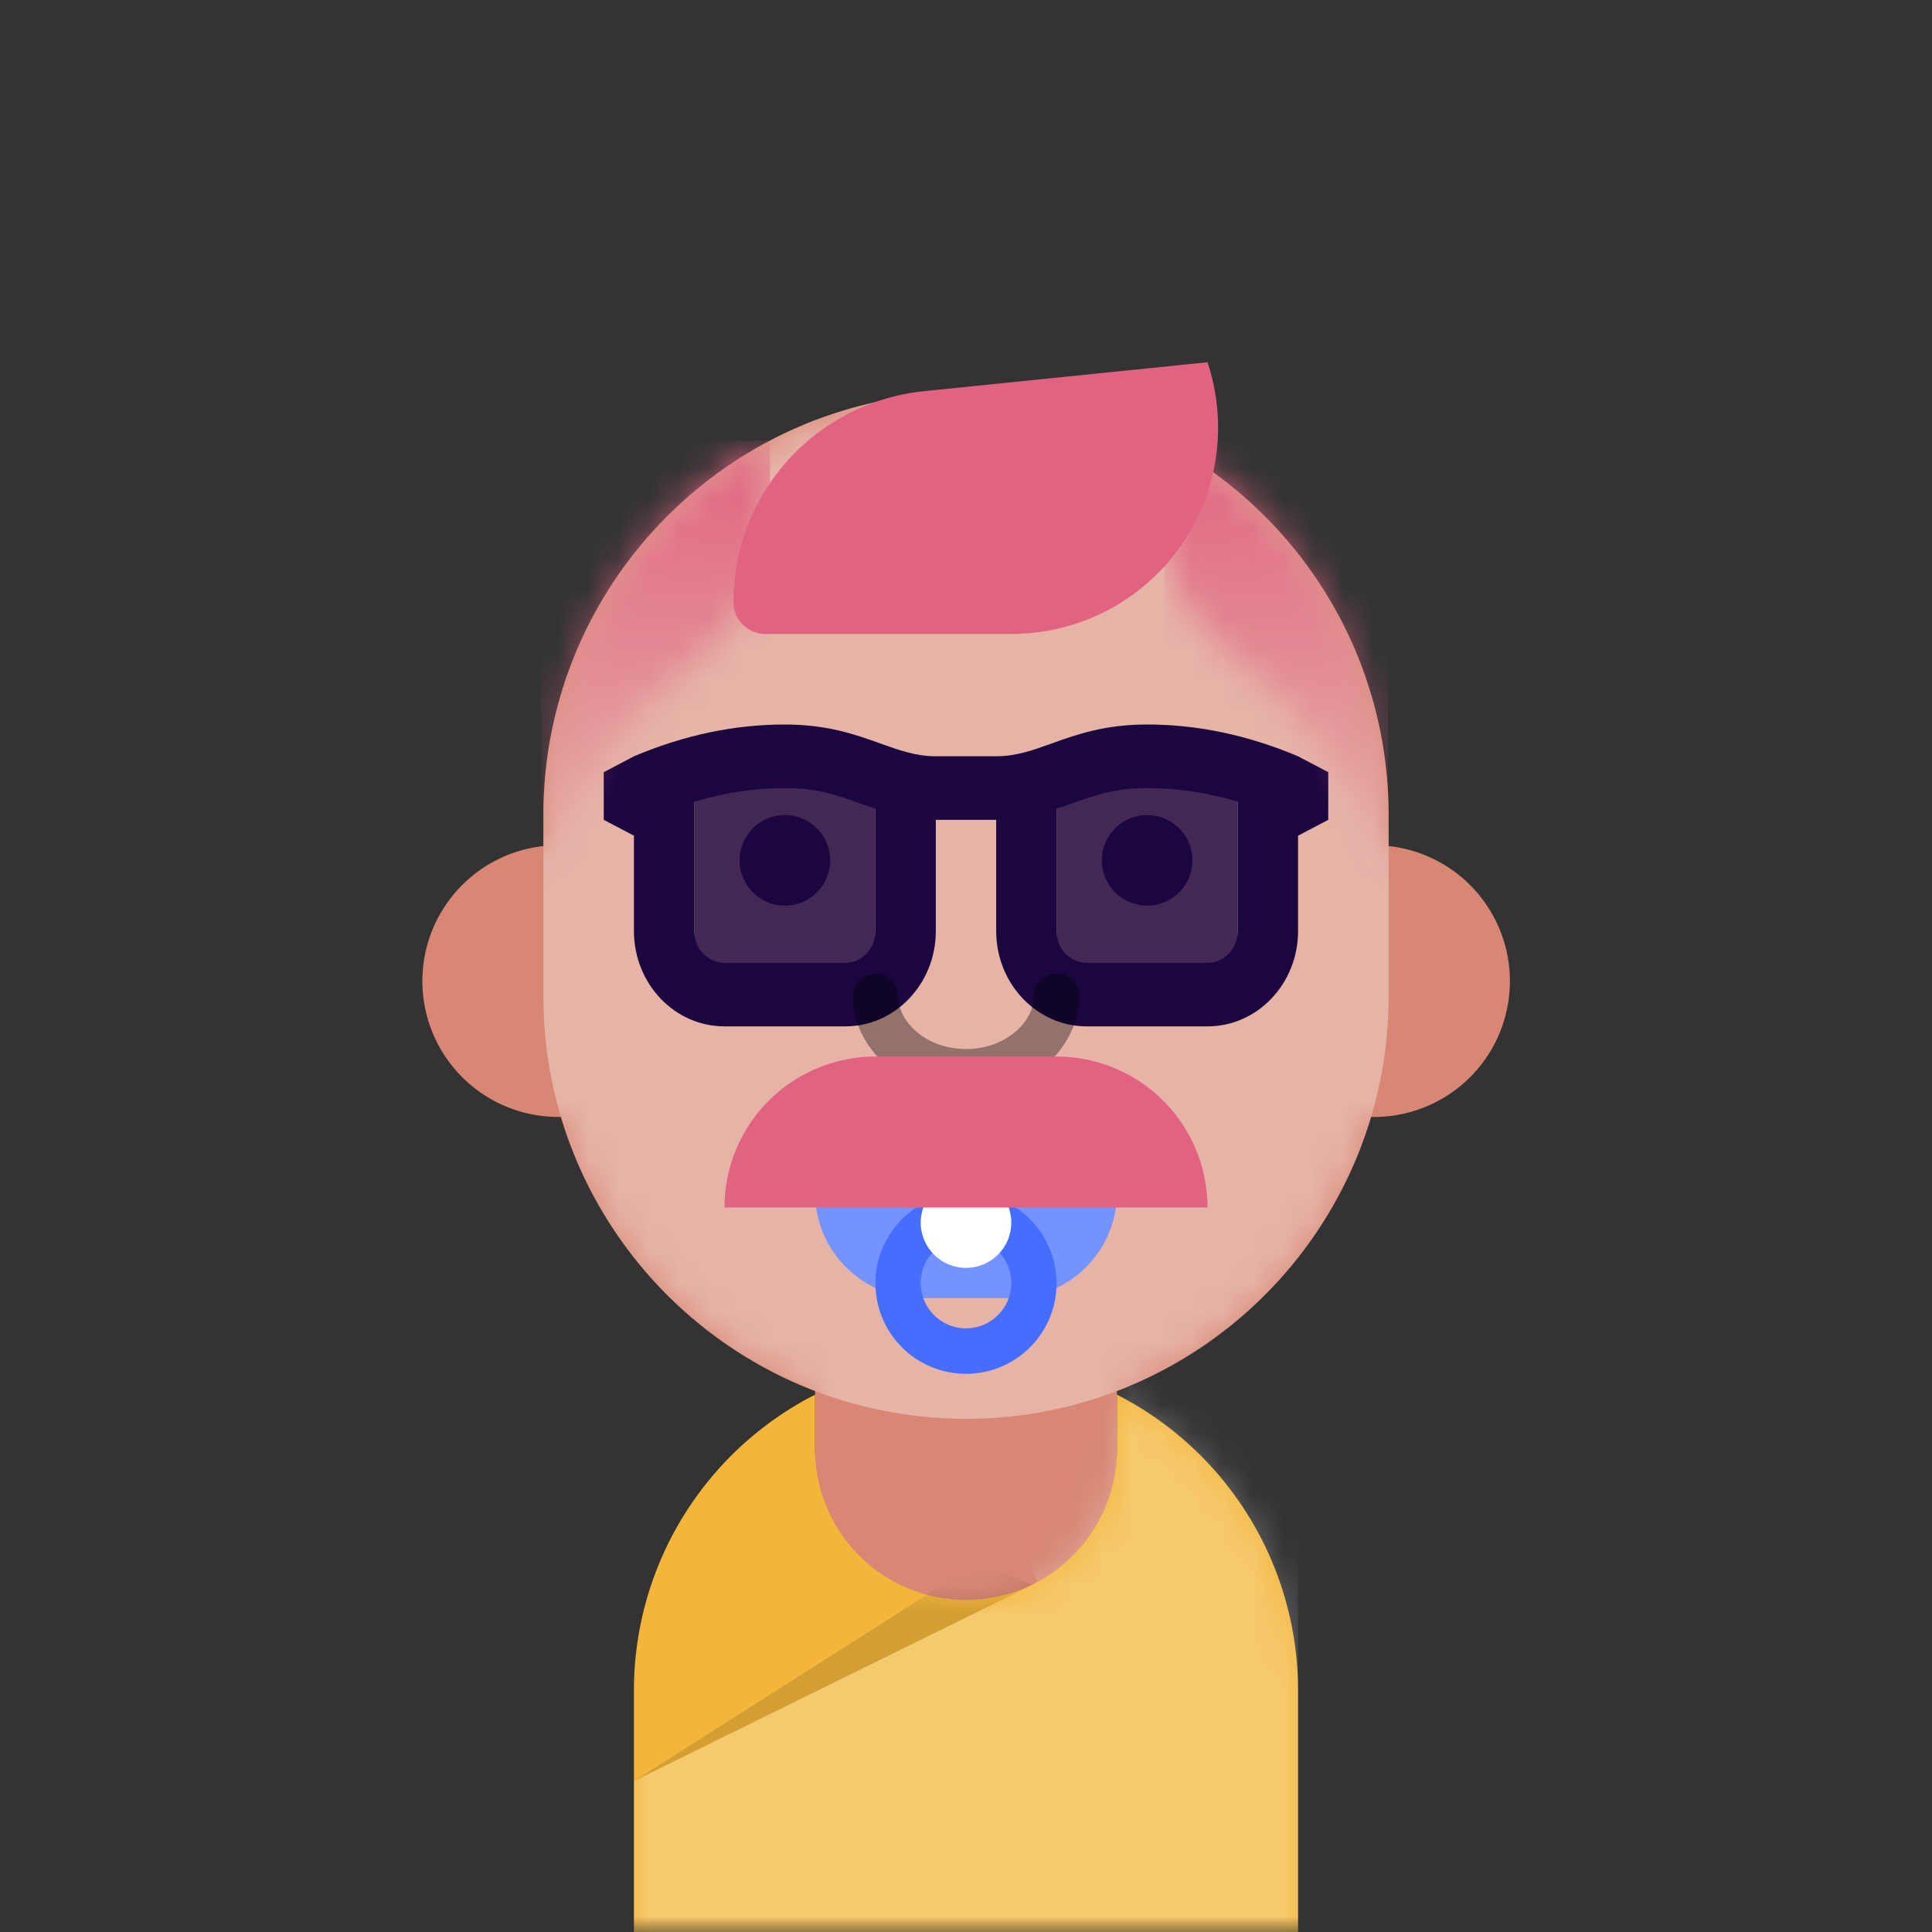 <svg xmlns:dc="http://purl.org/dc/elements/1.1/" xmlns:cc="http://creativecommons.org/ns#" xmlns:rdf="http://www.w3.org/1999/02/22-rdf-syntax-ns#" xmlns:svg="http://www.w3.org/2000/svg" xmlns="http://www.w3.org/2000/svg" viewBox="0 0 64 64" fill="none"><rect x="0" y="0" width="64" height="64" fill="#333333" stroke="none"/><mask id="avatarsRadiusMask"><rect width="64" height="64" rx="0" ry="0" x="0" y="0" fill="#fff"/></mask><g mask="url(#avatarsRadiusMask)"><path d="M37 46.08V52a5 5 0 0 1-10 0v-5.92A14.035 14.035 0 0 1 18.58 37h-.08a4.5 4.5 0 0 1-.5-8.973V27c0-7.732 6.268-14 14-14s14 6.268 14 14v1.027A4.5 4.5 0 0 1 45.42 37 14.035 14.035 0 0 1 37 46.081Z" fill="rgba(215, 135, 116, 1)"/><mask id="personas-a" style="mask-type:alpha" maskUnits="userSpaceOnUse" x="14" y="13" width="36" height="44"><path d="M37 46.08V52a5 5 0 0 1-10 0v-5.92A14.035 14.035 0 0 1 18.58 37h-.08a4.5 4.5 0 0 1-.5-8.973V27c0-7.732 6.268-14 14-14s14 6.268 14 14v1.027A4.5 4.5 0 0 1 45.42 37 14.035 14.035 0 0 1 37 46.081Z" fill="#fff"/></mask><g mask="url(#personas-a)"><path d="M32 13c7.732 0 14 6.268 14 14v6c0 7.732-6.268 14-14 14s-14-6.268-14-14v-6c0-7.732 6.268-14 14-14Z" fill="#fff" style="mix-blend-mode:overlay" opacity=".364"/></g><g transform="translate(20 24)"><g fill="#1B0640"><path d="M6 6a1.5 1.5 0 1 0 0-3 1.5 1.5 0 0 0 0 3ZM18 6a1.5 1.5 0 1 0 0-3 1.5 1.5 0 0 0 0 3Z"/><g opacity=".801"><path d="M9 2H3v6h6V2ZM21 2h-6v6h6V2Z"/></g><path fill-rule="evenodd" clip-rule="evenodd" d="M13 1.053c.655 0 1.214-.2 1.845-.427C15.659.334 16.59 0 18 0c1.667 0 3.333.35 5 1.053l1 .526v1.579l-1 .526v3.158C23 8.586 21.657 10 20 10h-4c-1.657 0-3-1.414-3-3.158V3.158h-2v3.684C11 8.586 9.657 10 8 10H4c-1.657 0-3-1.414-3-3.158V3.684l-1-.526V1.579l1-.526C2.667.35 4.333 0 6 0c1.409 0 2.341.334 3.155.626.63.226 1.19.427 1.845.427h2Zm-4.757 1.47C7.399 2.228 6.818 2.106 6 2.106c-.995 0-1.993.15-3 .45v4.287c0 .581.448 1.053 1 1.053h4c.552 0 1-.472 1-1.053V2.791c-.209-.07-.447-.155-.757-.267ZM15 2.792c.209-.07.447-.155.758-.267.843-.297 1.424-.419 2.242-.419.995 0 1.993.15 3 .45v4.287c0 .581-.448 1.053-1 1.053h-4c-.552 0-1-.472-1-1.053V2.791Z"/></g></g><g transform="translate(2 2)"><mask id="hairFade-b" style="mask-type:alpha" maskUnits="userSpaceOnUse" x="16" y="12" width="28" height="15"><path fill-rule="evenodd" clip-rule="evenodd" d="M16 27v-2c0-5.387 3.042-10.063 7.502-12.404l.007.148c.079 1.68.154 3.293-.4 4.525-.709 1.573-1.786 2.448-2.727 3.212-.217.177-.427.347-.623.519-.7.611-2.436 2.486-3.759 6Zm28 0v-2c0-5.387-3.042-10.063-7.502-12.404l-.007.148c-.079 1.68-.154 3.293.4 4.525.709 1.573 1.785 2.448 2.727 3.212.217.177.427.347.623.519.7.611 2.437 2.486 3.759 6Z" fill="url(#hairFade-a)"/></mask><g mask="url(#hairFade-b)"><path fill-rule="evenodd" clip-rule="evenodd" d="m16 27-.205-14.404h7.707L23.564 27H16Zm20.719 0H44l-.066-14.404h-7.436L36.718 27Z" fill="rgba(225, 99, 129, 1)"/></g><path d="M22.297 17.946a7.025 7.025 0 0 1 6.312-6.988L38 10a6.838 6.838 0 0 1-6.487 9h-8.162a1.054 1.054 0 0 1-1.054-1.054Z" fill="rgba(225, 99, 129, 1)"/><defs><linearGradient id="hairFade-a" x1="16" y1="12.596" x2="16" y2="27" gradientUnits="userSpaceOnUse"><stop/><stop offset="1" stop-opacity=".01"/></linearGradient></defs></g><g transform="translate(11 44)"><path d="M32 20H10v-8a11 11 0 0 1 6-9.8V4a5 5 0 0 0 10 0V2.2a11 11 0 0 1 6 9.8v8Z" fill="rgba(243, 182, 58, 1)"/><mask id="bodySmall-a" style="mask-type:alpha" maskUnits="userSpaceOnUse" x="10" y="2" width="22" height="18"><path d="M32 20H10v-8a11 11 0 0 1 6-9.8V4a5 5 0 0 0 10 0V2.2a11 11 0 0 1 6 9.8v8Z" fill="#fff"/></mask><g mask="url(#bodySmall-a)"><path opacity=".136" d="M20.617 8.25 22 8l1.207.5L10 15l10.617-6.75Z" fill="#000"/><path d="M21 1h11v47H10V15l13.345-6.578L21 1Z" fill="#fff" style="mix-blend-mode:overlay" opacity=".261"/></g></g><g transform="translate(23 36)"><path fill-rule="evenodd" clip-rule="evenodd" d="M9 2a6.611 6.611 0 0 1-2.27-.412A2.035 2.035 0 0 0 4 3.5a3.5 3.5 0 0 0 2.004 3.165 3 3 0 0 0 5.992 0A3.5 3.5 0 0 0 14 3.5a2.035 2.035 0 0 0-2.73-1.912A6.61 6.61 0 0 1 9 2ZM7.585 7h2.83a1.5 1.5 0 0 1-2.83 0Z" fill="#456DFF"/><path fill-rule="evenodd" clip-rule="evenodd" d="M12 6.5c0 .055-.002.11-.005.165A3.5 3.5 0 0 0 14 3.5a2.035 2.035 0 0 0-2.73-1.912A6.61 6.61 0 0 1 9 2a6.611 6.611 0 0 1-2.27-.412A2.035 2.035 0 0 0 4 3.5a3.5 3.5 0 0 0 2.004 3.165A3 3 0 1 1 12 6.5ZM7.585 7h2.83a1.5 1.5 0 1 0-2.83 0Z" fill="#fff" fill-opacity=".26" style="mix-blend-mode:lighten"/><circle cx="9" cy="4.5" r="1.5" fill="#fff"/></g><g><g transform="translate(24 28)"><path d="M4.25 5a.75.75 0 0 1 1.5 0c0 .836.914 1.75 2.25 1.75 1.336 0 2.25-.914 2.25-1.75a.75.75 0 0 1 1.5 0c0 1.664-1.586 3.25-3.75 3.25-2.164 0-3.75-1.586-3.75-3.25Z" fill="#000" style="mix-blend-mode:overlay" opacity=".36"/></g></g><g><g transform="translate(14 26)"><path d="M10 14a5 5 0 0 1 5-5h6a5 5 0 0 1 5 5H10Z" fill="rgba(225, 99, 129, 1)"/></g></g></g></svg>